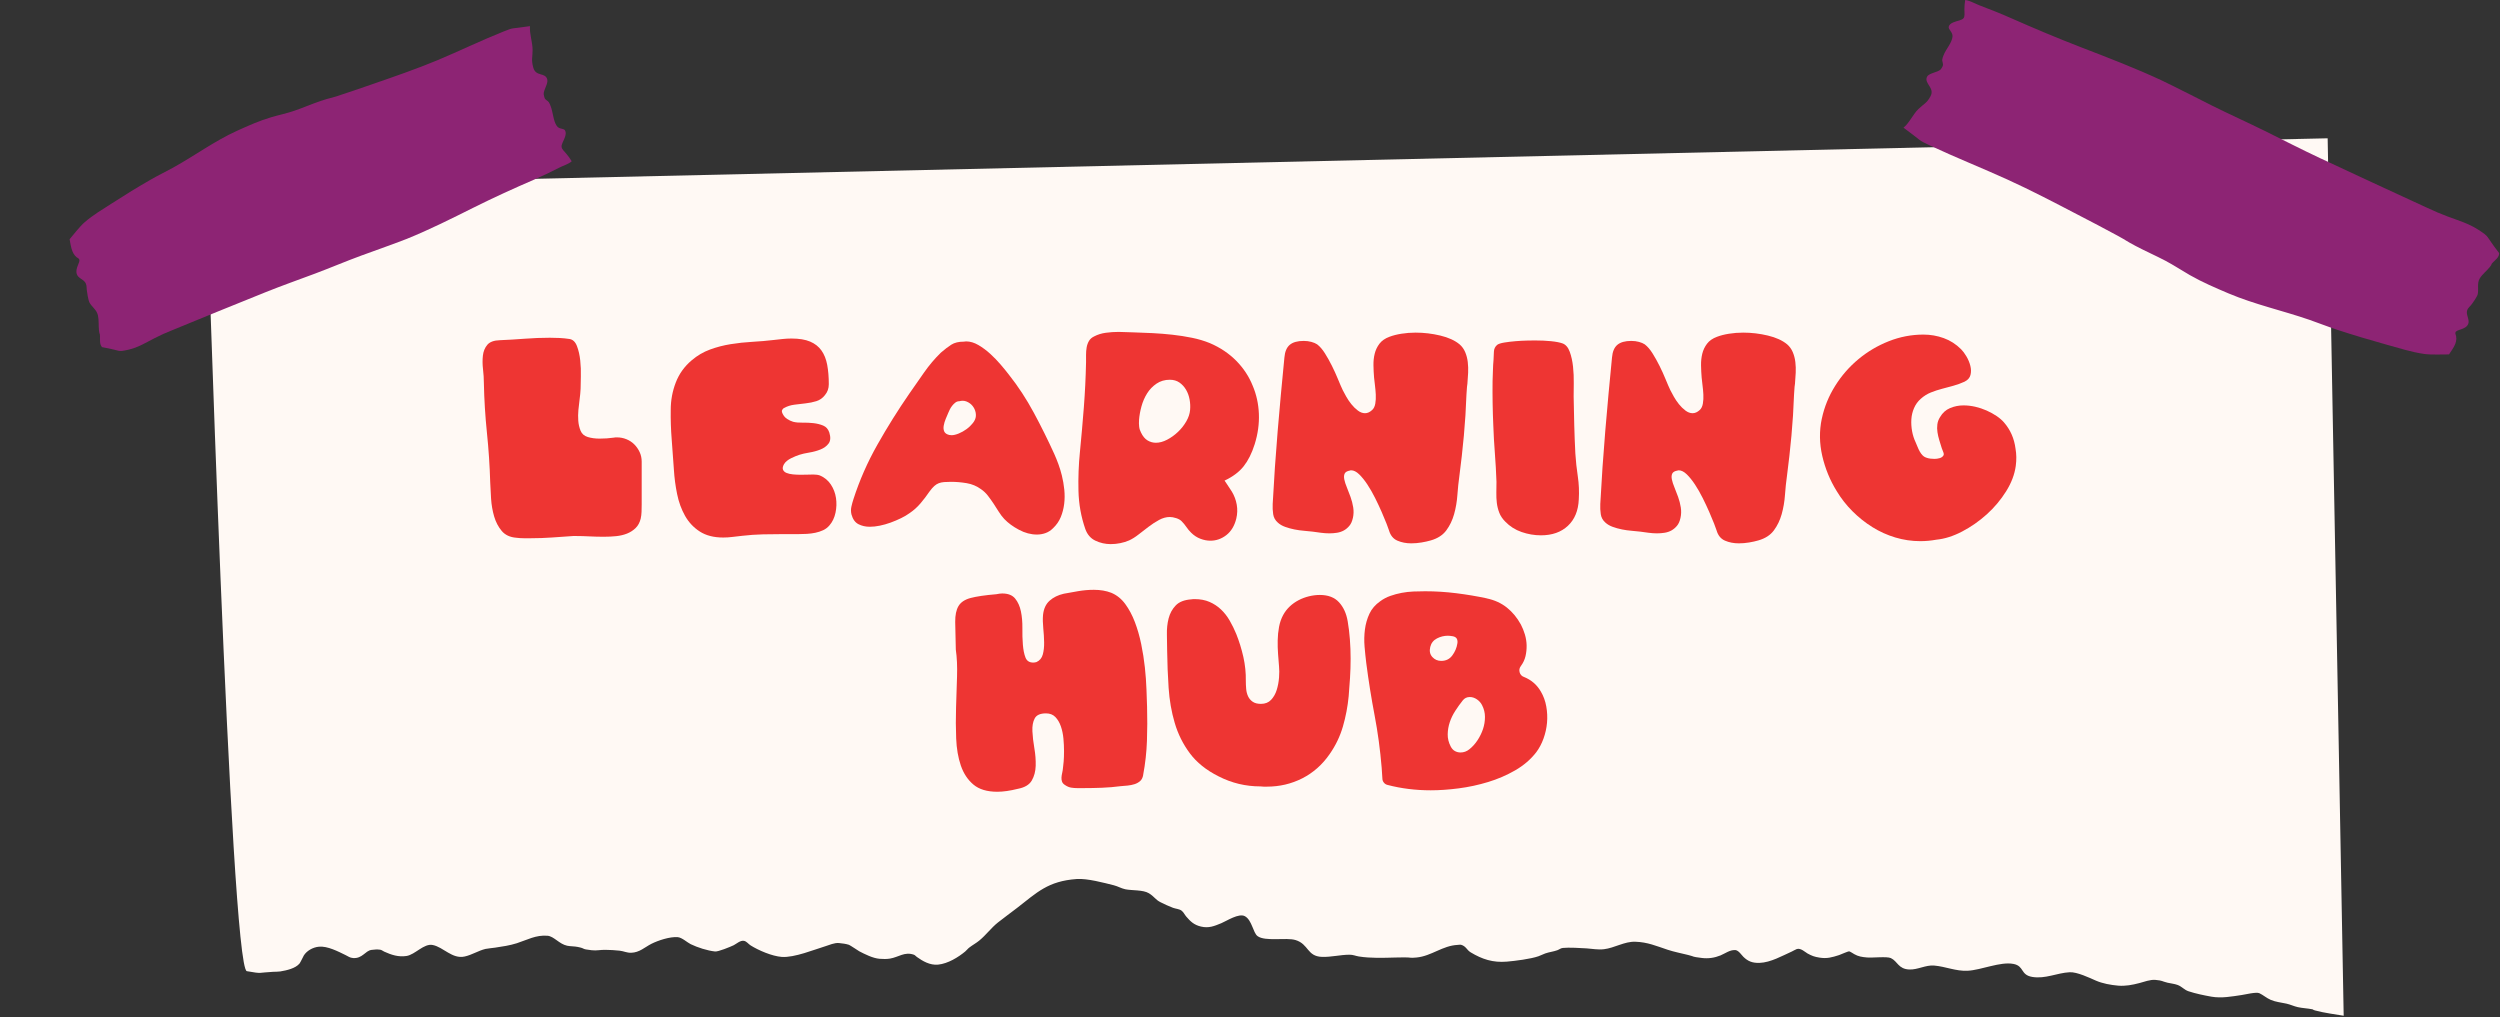 <svg xmlns="http://www.w3.org/2000/svg" width="860" height="350" viewBox="0 0 860 350" fill="none"><rect x="0" y="0" width="860" height="350" fill="#333333" stroke="none"/><g clip-path="url(#clip0_899_71)"><path d="M806.226 349.449L800.712 47.574L71 64.059C71 64.059 79.31 333.1 84.92 334.085C90.53 335.071 88.549 334.573 93.98 334.301C94.795 334.255 95.622 334.301 96.413 334.176C98.643 333.802 101.639 333.145 103.054 331.434C103.294 331.151 104.444 328.806 104.504 328.704C105.487 327.117 107.525 325.882 109.683 325.667C112.644 325.361 116.396 327.344 118.865 328.545C119.812 329.009 120.352 329.485 121.466 329.565C124.703 329.791 125.578 327.095 127.784 326.766C128.767 326.619 129.797 326.562 130.78 326.698C131.308 326.766 131.691 327.151 132.159 327.355C134.592 328.454 137.05 329.304 139.867 328.851C142.84 328.375 145.812 324.466 148.857 325.078C152.561 325.826 155.57 329.984 159.826 329.043C162.379 328.488 164.501 327.038 167.03 326.426C167.509 326.313 170.183 326.007 170.266 325.996C172.808 325.622 175.385 325.237 177.806 324.466C181.319 323.333 184.351 321.566 188.343 321.894C190.549 322.076 192.383 324.761 195.092 325.327C196.279 325.577 197.549 325.497 198.748 325.746C201.829 326.37 199.575 326.438 203.543 326.879C205.329 327.083 206.468 326.71 208.242 326.743C209.896 326.777 211.551 326.845 213.193 327.038C214.571 327.197 215.626 327.786 217.089 327.752C220.026 327.673 221.788 325.826 224.137 324.647C226.379 323.526 230.406 322.166 233.128 322.381C234.59 322.495 236.388 324.194 237.599 324.795C239.972 325.95 243.329 327.015 245.966 327.31C247.069 327.435 251.24 325.712 252.367 325.169C253.23 324.761 254.681 323.39 255.927 323.65C256.886 323.843 257.414 324.727 258.205 325.214C260.926 326.925 265.577 328.93 268.922 329.179C273.249 329.497 280.154 326.642 284.073 325.452C285.176 325.112 287.13 324.24 288.617 324.41C289.767 324.534 290.942 324.659 292.021 325.01C292.381 325.123 295.305 327.083 295.593 327.242C297.403 328.194 300.292 329.655 302.582 329.825C303.769 329.916 304.979 329.95 306.154 329.757C309.151 329.259 311.141 327.31 314.341 328.409C314.785 328.556 315.037 328.941 315.396 329.191C317.362 330.596 319.903 332.114 322.708 331.831C326.125 331.491 329.685 329.259 332.022 327.321C332.526 326.913 332.886 326.381 333.401 325.984C334.504 325.123 335.798 324.444 336.877 323.548C339.203 321.645 340.905 319.243 343.266 317.351C345.424 315.629 347.714 314.009 349.895 312.309C356.728 307.007 360.504 303.098 370.382 302.384C374.038 302.124 379.84 303.71 383.124 304.525C384.503 304.865 385.713 305.613 387.104 305.908C389.357 306.384 393.205 306.044 395.219 307.279C397.173 308.48 397.425 309.465 399.211 310.36C400.506 311.006 402.136 311.777 403.514 312.286C404.473 312.638 405.66 312.672 406.439 313.25C407.171 313.793 407.494 314.643 408.07 315.3C409.484 316.943 410.719 318.167 413.116 318.733C415.813 319.379 417.695 318.586 420.165 317.566C421.951 316.83 426.182 314.009 428.268 315.187C430.714 316.569 431.037 320.863 432.596 322.019C435.245 323.979 442.425 322.393 445.662 323.378C450.253 324.772 449.569 328.998 454.772 329.168C457.961 329.27 461.101 328.42 464.254 328.42C465.525 328.42 466.244 328.828 467.419 329.021C468.461 329.191 469.528 329.304 470.583 329.372C474.755 329.667 478.902 329.349 483.074 329.338C485.603 329.338 484.836 329.621 487.293 329.383C492.448 328.885 496.212 325.282 501.474 325.044C501.654 325.044 502.313 324.919 502.529 324.976C504.387 325.497 504.483 326.755 505.946 327.627C509.865 329.984 513.569 331.207 518.364 330.8C521.181 330.562 526.528 329.893 529.225 328.953C530.028 328.67 530.771 328.262 531.574 327.978C532.893 327.514 534.391 327.355 535.71 326.879C536.501 326.596 536.765 326.188 537.652 326.086C539.618 325.871 543.921 326.12 545.839 326.245C547.877 326.381 549.651 326.777 551.761 326.528C555.369 326.109 558.821 323.832 562.537 323.956C566.793 324.092 569.754 325.418 573.662 326.71C575.987 327.48 578.337 327.91 580.722 328.511C583.467 329.202 581.513 329.032 585.349 329.531C587.627 329.825 589.784 329.508 591.834 328.67C593.464 328.001 595.131 326.664 597.013 326.834C598.068 326.925 599.194 328.636 599.698 329.123C601.196 330.596 602.707 331.321 605.296 331.23C609.132 331.094 613.1 328.783 616.396 327.321C616.984 327.061 617.487 326.687 618.098 326.472C619.429 326.007 621.095 327.616 621.754 327.978C623.289 328.817 624.176 329.145 625.902 329.417C628.515 329.837 630.146 329.338 632.627 328.556C633.358 328.33 635.743 327.174 636.187 327.276C636.463 327.344 637.721 328.148 637.889 328.239C639.244 329.021 640.586 329.236 642.277 329.372C644.123 329.531 649.133 328.953 650.464 329.587C652.813 330.709 652.993 333.349 656.805 333.507C659.718 333.621 662.403 331.921 665.316 332.148C669.248 332.465 672.784 334.131 676.836 333.938C681.523 333.723 688.116 330.698 692.647 331.593C696.399 332.329 694.949 335.354 699.072 336.057C703.579 336.827 707.559 334.686 711.958 334.448C714.524 334.312 718.839 336.397 720.973 337.326C723.239 338.323 726.115 338.844 728.609 339.059C731.174 339.274 733.5 338.81 735.909 338.187C737.551 337.768 739.697 336.906 741.495 337.088C744.084 337.337 743.401 337.496 745.631 338.051C746.841 338.345 747.968 338.402 749.119 338.833C750.557 339.365 751.373 340.509 752.859 340.997C755.268 341.801 758.193 342.401 760.735 342.855C764.187 343.467 767.795 342.787 771.199 342.277C772.398 342.096 776.15 341.178 777.205 341.654C778.572 342.288 779.686 343.342 781.113 343.942C782.887 344.701 784.505 344.803 786.555 345.257C787.886 345.551 789.096 346.152 790.451 346.458C792.069 346.82 793.711 346.854 795.318 347.171C796.181 347.341 795.21 347.273 796.373 347.591C799.334 348.418 803.517 348.95 806.226 349.415V349.449Z" fill="#FFF9F4"></path><path d="M23.939 82.254C24.369 84.444 24.583 87.027 26.331 88.468C26.629 88.722 27.017 88.794 27.231 89.192C27.771 90.228 25.674 92.265 26.454 94.387C26.906 95.617 28.411 96.021 29.175 96.968C29.856 97.817 29.777 98.737 29.854 99.747C29.896 100.409 30.413 103.365 30.699 103.924C31.593 105.656 33.243 106.479 33.694 108.509C34.069 110.185 33.856 111.984 34.049 113.671C34.264 115.537 34.347 114.167 34.397 115.702C34.439 117.007 34.208 118.335 35.081 119.414C42.118 120.661 40.107 121.194 44.21 120.288C47.486 119.558 50.151 117.875 53.209 116.312C55.535 115.12 56.837 114.567 59.34 113.547C70.035 109.15 80.734 104.778 91.462 100.474C97.054 98.227 102.71 96.238 108.34 94.131C113.648 92.138 118.874 89.913 124.186 87.956C124.459 87.849 136.801 83.438 139.947 82.167C147.748 79.01 155.344 75.198 162.913 71.415C169.79 67.986 176.701 64.832 183.729 61.796C186.709 60.51 189.631 59.085 192.536 57.602C193.834 56.94 195.603 56.438 196.67 55.478C194.177 51.302 192.364 51.616 193.549 49.003C193.997 48.012 195.092 46.065 194.366 44.858C193.888 44.069 192.362 44.553 191.507 43.29C190.312 41.536 190.243 38.632 189.458 36.632C189.282 36.132 189.096 35.633 188.816 35.196C188.455 34.61 187.546 34.385 187.332 33.66C187.217 33.237 187.061 32.808 187.026 32.375C186.975 30.913 188.625 28.739 188.264 27.341C187.604 24.791 184.367 26.474 183.466 23.311C182.691 20.581 183.215 19.702 183.212 17.166C183.201 15.699 182.875 14.259 182.641 12.808C182.46 11.702 182.287 10.814 182.285 9.662C182.278 9.286 182.361 9.373 182.291 9.066C182.262 8.997 182.157 8.816 182.214 8.857C182.259 8.888 182.286 8.945 182.323 8.989C175.273 10.074 177.137 9.268 173.025 10.916C165.376 13.981 157.911 17.618 150.306 20.787C143.215 23.733 135.936 26.242 128.707 28.745C124.519 30.196 120.312 31.662 116.102 33.019C112.914 34.04 113.698 33.602 110.427 34.694C107.323 35.729 104.317 37.056 101.225 38.113C98.596 39.016 95.901 39.562 93.246 40.347C89.238 41.52 85.294 43.281 81.47 45.025C73.812 48.505 66.883 53.627 59.495 57.703C56.949 59.105 54.332 60.358 51.804 61.818C47.318 64.399 42.92 67.102 38.547 69.924C35.347 71.99 32.048 73.912 29.113 76.455C27.37 77.973 25.24 80.803 23.943 82.289L23.939 82.254Z" fill="#8D2474"></path><path d="M842.482 121.881C843.693 120.01 845.359 118.042 844.903 115.631C844.831 115.211 844.556 114.851 844.664 114.396C844.951 113.232 848.2 113.532 849.063 111.433C849.567 110.209 848.572 108.709 848.596 107.438C848.62 106.286 849.351 105.722 850.022 104.967C850.466 104.475 852.144 102.004 852.3 101.38C852.78 99.448 851.976 97.541 853.043 95.766C853.93 94.302 855.405 93.222 856.46 91.903C857.623 90.427 856.556 91.315 857.623 90.211C858.534 89.276 859.685 88.532 859.721 87.08C854.614 80.494 856.724 81.766 852.576 79.055C849.255 76.895 845.779 75.888 842.05 74.496C839.209 73.429 837.698 72.757 834.833 71.437C822.557 65.787 810.293 60.113 798.053 54.379C791.676 51.392 785.43 48.165 779.112 45.046C773.166 42.107 767.1 39.395 761.166 36.444C760.854 36.288 747.175 29.319 743.567 27.639C734.648 23.477 725.429 19.95 716.258 16.411C707.938 13.196 699.762 9.765 691.598 6.154C688.134 4.619 684.609 3.239 681.084 1.895C679.502 1.296 677.644 0.204 676.037 0C675.162 4.93 676.925 6.178 674.035 7.03C672.944 7.354 670.607 7.81 670.355 9.237C670.187 10.173 671.842 11.072 671.662 12.656C671.422 14.839 669.384 16.915 668.617 18.942C668.413 19.434 668.209 19.926 668.137 20.453C668.029 21.161 668.629 22.049 668.293 22.721C668.089 23.105 667.909 23.537 667.622 23.86C666.615 24.916 663.642 25.084 662.946 26.344C661.676 28.647 665.644 30.122 664.133 33.038C662.826 35.557 661.748 35.737 659.925 37.512C658.87 38.532 658.127 39.803 657.276 41.003C656.629 41.915 656.137 42.67 655.31 43.474C655.046 43.738 655.034 43.618 654.878 43.882C654.854 43.954 654.806 44.158 654.794 44.086C654.77 44.026 654.794 43.966 654.794 43.906C661.58 48.884 659.41 47.937 664.097 50.132C672.825 54.223 681.792 57.774 690.567 61.768C698.731 65.487 706.739 69.674 714.699 73.825C719.315 76.224 723.954 78.623 728.522 81.118C731.974 83.002 730.991 82.666 734.564 84.561C737.957 86.361 741.469 87.896 744.862 89.671C747.751 91.195 750.436 92.994 753.265 94.614C757.521 97.061 762.161 99.04 766.656 100.948C775.683 104.763 785.274 106.85 794.505 110.041C797.682 111.145 800.823 112.404 804.012 113.448C809.694 115.307 815.388 117.011 821.143 118.606C825.351 119.782 829.558 121.125 833.874 121.749C836.452 122.121 840.3 121.881 842.482 121.917V121.881Z" fill="#8D2474"></path><path d="M220.736 173.731C220.736 174.516 220.72 175.296 220.694 176.081C220.668 176.866 220.57 177.646 220.398 178.431C220.065 179.772 219.472 180.854 218.635 181.665C217.792 182.476 216.814 183.105 215.696 183.552C214.572 183.999 213.329 184.296 211.956 184.436C210.583 184.576 209.168 184.644 207.712 184.644C206.032 184.644 204.378 184.603 202.755 184.519C201.132 184.436 199.671 184.395 198.386 184.395H197.127C194.719 184.561 192.305 184.732 189.902 184.899C187.494 185.065 185.081 185.154 182.672 185.154H180.15C179.307 185.154 178.47 185.096 177.627 184.987C175.442 184.821 173.762 184.036 172.587 182.637C171.411 181.238 170.543 179.569 169.981 177.64C169.419 175.706 169.071 173.679 168.93 171.552C168.79 169.425 168.691 167.548 168.634 165.921C168.467 160.207 168.088 154.508 167.5 148.825C166.912 143.142 166.564 137.413 166.449 131.646C166.449 130.248 166.35 128.704 166.158 127.024C165.96 125.345 165.95 123.774 166.116 122.319C166.283 120.863 166.787 119.631 167.63 118.622C168.473 117.613 169.929 117.083 171.999 117.026C174.746 116.916 177.575 116.745 180.488 116.521C183.401 116.298 186.287 116.183 189.143 116.183C190.261 116.183 191.385 116.214 192.503 116.266C193.621 116.324 194.745 116.433 195.863 116.604C197.039 116.771 197.907 117.587 198.469 119.043C199.031 120.499 199.405 122.152 199.603 123.998C199.801 125.844 199.868 127.695 199.811 129.541C199.754 131.386 199.728 132.79 199.728 133.742C199.671 134.917 199.561 136.123 199.39 137.355C199.223 138.588 199.083 139.82 198.968 141.052C198.854 142.284 198.843 143.501 198.927 144.707C199.01 145.914 199.275 147.073 199.728 148.196C200.175 149.262 201.002 149.974 202.209 150.338C203.41 150.702 204.773 150.884 206.287 150.884C207.072 150.884 207.883 150.858 208.726 150.801C209.569 150.744 210.38 150.661 211.166 150.546C211.332 150.489 211.514 150.463 211.712 150.463H212.258C213.376 150.463 214.458 150.671 215.493 151.092C216.528 151.513 217.428 152.101 218.182 152.855C218.942 153.609 219.555 154.493 220.029 155.501C220.502 156.51 220.741 157.602 220.741 158.777V173.731H220.736Z" fill="#EE3533"></path><path d="M269.728 159.619C269.28 160.404 269.15 161.049 269.348 161.553C269.546 162.058 269.951 162.437 270.565 162.687C271.179 162.937 271.923 163.108 272.791 163.191C273.66 163.274 274.544 163.316 275.439 163.316C276.334 163.316 277.176 163.3 277.962 163.274C278.747 163.248 279.361 163.233 279.808 163.233C280.703 163.233 281.462 163.347 282.076 163.571C283.641 164.242 284.89 165.281 285.816 166.68C286.742 168.079 287.329 169.623 287.579 171.302C287.829 172.982 287.777 174.677 287.412 176.382C287.048 178.088 286.362 179.533 285.353 180.708C284.734 181.436 284.006 181.998 283.168 182.388C282.326 182.778 281.431 183.074 280.479 183.271C279.527 183.469 278.56 183.594 277.582 183.651C276.604 183.708 275.694 183.734 274.851 183.734H269.639C267.231 183.734 264.833 183.76 262.456 183.817C260.074 183.875 257.681 184.041 255.273 184.322C254.15 184.431 253.057 184.561 251.996 184.701C250.93 184.842 249.869 184.909 248.803 184.909C245.552 184.909 242.863 184.223 240.735 182.85C238.603 181.478 236.912 179.673 235.648 177.433C234.39 175.192 233.474 172.685 232.918 169.914C232.356 167.143 231.992 164.382 231.825 161.642C231.602 158.226 231.347 154.768 231.071 151.269C230.79 147.77 230.676 144.338 230.733 140.979C230.733 137.73 231.305 134.61 232.455 131.615C233.604 128.62 235.435 126.057 237.958 123.93C239.861 122.308 241.963 121.076 244.262 120.234C246.561 119.391 248.927 118.778 251.362 118.388C253.801 117.998 256.277 117.728 258.8 117.587C261.322 117.447 263.757 117.239 266.113 116.958C267.122 116.849 268.141 116.734 269.182 116.62C270.217 116.511 271.241 116.454 272.25 116.454C274.882 116.454 277.025 116.802 278.679 117.504C280.333 118.206 281.634 119.225 282.586 120.572C283.537 121.913 284.198 123.566 284.562 125.527C284.926 127.487 285.108 129.702 285.108 132.161C285.108 133.617 284.661 134.88 283.761 135.941C282.976 136.95 281.998 137.636 280.822 138C279.647 138.364 278.414 138.619 277.124 138.754C275.834 138.894 274.544 139.05 273.26 139.217C271.97 139.383 270.82 139.752 269.816 140.309C269.593 140.366 269.369 140.558 269.145 140.896C268.979 141.12 268.922 141.375 268.979 141.65C269.036 141.931 269.145 142.212 269.317 142.492C269.655 143.163 270.144 143.709 270.789 144.13C271.434 144.551 272.12 144.874 272.849 145.097C273.743 145.321 274.825 145.42 276.084 145.394C277.343 145.368 278.591 145.425 279.824 145.56C281.056 145.7 282.175 145.981 283.184 146.402C284.193 146.823 284.895 147.619 285.285 148.794C285.79 150.416 285.706 151.68 285.035 152.574C284.364 153.468 283.423 154.155 282.222 154.633C281.015 155.111 279.73 155.46 278.357 155.683C276.984 155.907 275.876 156.162 275.038 156.437C274.648 156.552 274.185 156.718 273.65 156.942C273.114 157.165 272.599 157.404 272.094 157.654C271.59 157.903 271.127 158.2 270.706 158.538C270.284 158.876 269.962 159.24 269.738 159.63L269.728 159.619Z" fill="#EE3533"></path><path d="M345.527 178.602C344.799 177.817 344.139 176.949 343.551 175.997C342.963 175.046 342.36 174.11 341.746 173.185C341.127 172.259 340.487 171.365 339.816 170.496C339.145 169.628 338.36 168.89 337.46 168.271C336.004 167.21 334.365 166.519 332.545 166.212C330.724 165.905 328.919 165.749 327.125 165.749C326.23 165.749 325.445 165.781 324.769 165.833C324.098 165.89 323.494 166.015 322.964 166.212C322.428 166.41 321.913 166.732 321.409 167.179C320.904 167.626 320.342 168.271 319.728 169.113C318.777 170.512 317.752 171.859 316.66 173.143C315.567 174.432 314.319 175.55 312.92 176.502C312.077 177.115 311.084 177.708 309.934 178.264C308.785 178.826 307.594 179.325 306.361 179.777C305.128 180.225 303.895 180.578 302.663 180.828C301.43 181.082 300.281 181.207 299.219 181.207C297.763 181.207 296.458 180.911 295.313 180.323C294.164 179.736 293.368 178.628 292.915 177.006C292.692 176.112 292.676 175.212 292.874 174.318C293.071 173.424 293.305 172.555 293.586 171.713C295.656 165.276 298.403 159.026 301.82 152.98C305.237 146.933 308.878 141.109 312.743 135.504C314.423 133.097 316.134 130.648 317.872 128.152C319.609 125.662 321.539 123.379 323.671 121.305C324.961 120.187 326.152 119.277 327.244 118.575C328.337 117.873 329.778 117.525 331.572 117.525C331.681 117.525 331.811 117.509 331.952 117.483C332.092 117.457 332.217 117.441 332.331 117.441C333.731 117.441 335.145 117.863 336.576 118.7C338.006 119.542 339.364 120.546 340.654 121.726C341.944 122.901 343.145 124.149 344.269 125.464C345.387 126.78 346.313 127.913 347.041 128.865C350.235 132.894 353.106 137.277 355.654 142.014C358.203 146.745 360.538 151.467 362.671 156.167C363.176 157.29 363.649 158.465 364.101 159.697C364.549 160.929 364.944 162.219 365.277 163.56C365.667 165.131 365.948 166.753 366.12 168.432C366.286 170.112 366.276 171.749 366.078 173.346C365.88 174.942 365.49 176.455 364.902 177.88C364.315 179.309 363.43 180.583 362.255 181.701C361.47 182.486 360.601 183.043 359.649 183.381C358.697 183.719 357.714 183.885 356.71 183.885C354.635 183.885 352.575 183.339 350.531 182.247C348.487 181.155 346.817 179.939 345.533 178.592L345.527 178.602ZM326.116 142.232C325.892 142.737 325.627 143.366 325.315 144.125C325.008 144.879 324.779 145.638 324.644 146.392C324.503 147.146 324.561 147.822 324.81 148.409C325.06 148.997 325.637 149.402 326.532 149.626C326.641 149.626 326.782 149.642 326.953 149.668C327.12 149.699 327.26 149.709 327.375 149.709C328.045 149.709 328.857 149.512 329.814 149.122C330.766 148.732 331.66 148.227 332.503 147.609C333.346 146.995 334.069 146.293 334.688 145.508C335.301 144.723 335.639 143.943 335.697 143.158C335.754 142.316 335.598 141.504 335.234 140.719C334.87 139.934 334.35 139.289 333.679 138.785C332.836 138.172 331.999 137.86 331.156 137.86C330.818 137.86 330.428 137.917 329.98 138.026C329.476 138.026 329.029 138.182 328.638 138.489C328.243 138.796 327.879 139.159 327.546 139.581C327.213 140.002 326.927 140.449 326.704 140.922C326.48 141.4 326.282 141.832 326.116 142.222V142.232Z" fill="#EE3533"></path><path d="M431.579 152.896C430.627 155.922 429.379 158.413 427.839 160.373C426.3 162.333 424.099 163.987 421.244 165.328C421.353 165.443 421.426 165.536 421.452 165.625C421.478 165.708 421.551 165.807 421.66 165.921C421.998 166.483 422.347 167.013 422.711 167.517C423.075 168.022 423.423 168.552 423.761 169.113C424.604 170.512 425.161 172.009 425.441 173.606C425.722 175.202 425.665 176.814 425.275 178.436C424.656 180.901 423.522 182.777 421.873 184.067C420.219 185.356 418.383 186.001 416.37 186.001C415.247 186.001 414.102 185.778 412.927 185.33C411.751 184.883 410.685 184.181 409.733 183.23C409.114 182.611 408.568 181.956 408.095 181.254C407.616 180.552 407.075 179.897 406.456 179.278C406.009 178.831 405.38 178.478 404.568 178.228C403.757 177.973 403.039 177.848 402.425 177.848C401.193 177.848 399.96 178.186 398.727 178.857C397.494 179.528 396.288 180.313 395.112 181.207C393.937 182.102 392.772 183.001 391.622 183.895C390.473 184.79 389.396 185.46 388.387 185.913C387.492 186.303 386.499 186.615 385.406 186.838C384.314 187.062 383.206 187.176 382.088 187.176C380.241 187.176 378.489 186.786 376.835 186.001C375.181 185.216 374.021 183.875 373.344 181.972C371.888 177.77 371.103 173.403 370.993 168.869C370.879 164.335 371.051 159.853 371.498 155.429C372.002 150.276 372.45 145.165 372.845 140.095C373.235 135.026 373.49 129.889 373.599 124.679V122.074C373.599 121.18 373.667 120.322 373.807 119.511C373.948 118.7 374.213 117.956 374.608 117.286C374.998 116.615 375.617 116.079 376.455 115.689C377.63 115.076 378.946 114.67 380.403 114.473C381.859 114.275 383.315 114.176 384.772 114.176C385.724 114.176 386.65 114.207 387.544 114.259C388.439 114.317 389.307 114.343 390.15 114.343C392.168 114.4 394.296 114.483 396.537 114.597C398.779 114.712 401.031 114.894 403.304 115.143C405.572 115.393 407.814 115.747 410.03 116.194C412.24 116.641 414.3 117.26 416.209 118.039C419.741 119.553 422.747 121.57 425.244 124.086C427.735 126.608 429.629 129.463 430.913 132.655C432.203 135.681 432.916 138.915 433.056 142.357C433.197 145.799 432.708 149.314 431.584 152.902L431.579 152.896ZM391.83 144.499C391.773 145.284 391.789 146.038 391.872 146.766C391.955 147.494 392.168 148.165 392.501 148.784C393.115 150.073 393.874 150.983 394.769 151.513C395.664 152.044 396.615 152.309 397.624 152.309C398.857 152.309 400.147 151.961 401.489 151.259C402.831 150.562 404.079 149.662 405.229 148.57C406.378 147.479 407.33 146.272 408.084 144.957C408.844 143.641 409.276 142.342 409.39 141.052C409.499 139.877 409.447 138.671 409.224 137.439C409 136.206 408.594 135.088 408.006 134.08C407.419 133.071 406.659 132.244 405.739 131.6C404.813 130.955 403.71 130.632 402.42 130.632C400.683 130.632 399.154 131.08 397.838 131.974C396.522 132.868 395.445 133.991 394.602 135.333C393.76 136.674 393.115 138.161 392.668 139.783C392.22 141.411 391.939 142.976 391.825 144.489L391.83 144.499Z" fill="#EE3533"></path><path d="M465.362 178.27C465.138 179.33 464.743 180.204 464.187 180.875C463.625 181.545 462.996 182.081 462.293 182.471C461.591 182.861 460.806 183.126 459.942 183.266C459.074 183.407 458.189 183.474 457.295 183.474C456.343 183.474 455.365 183.401 454.356 183.266C453.347 183.126 452.426 183.001 451.584 182.887C450.689 182.772 449.696 182.679 448.603 182.59C447.511 182.507 446.403 182.351 445.285 182.128C444.161 181.904 443.1 181.608 442.091 181.244C441.082 180.88 440.245 180.391 439.569 179.772C438.674 178.987 438.138 178.02 437.972 176.876C437.805 175.727 437.748 174.568 437.805 173.387C438.253 164.933 438.825 156.531 439.527 148.186C440.229 139.841 440.999 131.438 441.836 122.984C442.003 120.967 442.622 119.511 443.683 118.617C444.744 117.722 446.341 117.275 448.473 117.275C449.425 117.275 450.309 117.39 451.121 117.613C451.932 117.837 452.593 118.117 453.097 118.455C454.049 119.183 454.944 120.218 455.786 121.565C456.629 122.906 457.425 124.336 458.184 125.849C458.938 127.362 459.625 128.875 460.244 130.383C460.858 131.896 461.419 133.185 461.924 134.246C462.205 134.808 462.595 135.536 463.1 136.43C463.604 137.324 464.192 138.192 464.863 139.035C465.534 139.877 466.278 140.605 467.089 141.219C467.9 141.837 468.727 142.144 469.57 142.144C470.413 142.144 471.224 141.78 472.009 141.052C472.566 140.548 472.935 139.804 473.102 138.827C473.268 137.849 473.325 136.809 473.268 135.718C473.211 134.626 473.112 133.549 472.977 132.483C472.837 131.423 472.738 130.549 472.68 129.879C472.566 128.537 472.498 127.149 472.472 125.719C472.441 124.289 472.582 122.948 472.894 121.684C473.201 120.426 473.747 119.277 474.532 118.242C475.318 117.208 476.467 116.407 477.975 115.851C479.151 115.403 480.524 115.05 482.095 114.8C483.666 114.551 485.289 114.421 486.969 114.421C489.824 114.421 492.654 114.759 495.457 115.429C498.256 116.1 500.471 117.109 502.094 118.455C502.937 119.183 503.577 120.078 504.029 121.144C504.476 122.209 504.773 123.343 504.913 124.544C505.054 125.75 505.095 126.977 505.038 128.241C504.981 129.499 504.898 130.747 504.789 131.979C504.674 132.707 504.607 133.378 504.581 133.997C504.555 134.615 504.508 135.229 504.456 135.842C504.289 140.605 503.993 145.279 503.571 149.87C503.15 154.461 502.63 159.11 502.016 163.815C501.735 165.775 501.512 167.918 501.345 170.242C501.179 172.566 500.799 174.776 500.211 176.876C499.624 178.977 498.724 180.838 497.522 182.46C496.316 184.083 494.537 185.232 492.186 185.902C491.234 186.183 490.167 186.417 488.992 186.615C487.816 186.812 486.641 186.911 485.46 186.911C483.723 186.911 482.142 186.604 480.711 185.986C479.281 185.367 478.319 184.192 477.814 182.455C477.7 182.065 477.424 181.29 476.972 180.147C476.524 178.998 475.963 177.656 475.292 176.117C474.621 174.578 473.861 172.966 473.024 171.287C472.181 169.607 471.302 168.068 470.376 166.664C469.45 165.266 468.514 164.101 467.562 163.176C466.61 162.25 465.685 161.787 464.79 161.787C464.624 161.787 464.483 161.813 464.369 161.871C463.417 162.037 462.813 162.391 462.564 162.921C462.314 163.456 462.273 164.127 462.439 164.938C462.605 165.749 462.902 166.659 463.323 167.668C463.744 168.677 464.166 169.769 464.582 170.944C465.003 172.119 465.31 173.325 465.508 174.557C465.705 175.789 465.659 177.022 465.383 178.254L465.362 178.27Z" fill="#EE3533"></path><path d="M541.334 136.435C541.391 139.742 541.458 143.002 541.542 146.22C541.625 149.444 541.75 152.704 541.921 156.006C542.088 158.637 542.369 161.257 542.764 163.862C543.154 166.467 543.268 169.113 543.102 171.802C542.936 175.665 541.687 178.691 539.362 180.875C537.037 183.058 533.942 184.15 530.078 184.15C527.836 184.15 525.625 183.771 523.441 183.017C521.256 182.263 519.379 181.072 517.813 179.445C516.861 178.493 516.174 177.469 515.753 176.377C515.332 175.285 515.051 174.167 514.911 173.018C514.77 171.869 514.713 170.678 514.744 169.446C514.77 168.214 514.786 166.982 514.786 165.749C514.671 162.448 514.489 159.182 514.24 155.964C513.99 152.746 513.803 149.512 513.693 146.262C513.47 141.224 513.387 136.18 513.444 131.142C513.501 129.853 513.543 128.61 513.569 127.404C513.595 126.197 513.667 124.981 513.777 123.748C513.834 122.906 513.875 121.996 513.901 121.019C513.927 120.041 514.307 119.241 515.035 118.627C515.483 118.289 516.31 118.024 517.516 117.826C518.718 117.629 520.008 117.478 521.381 117.364C522.754 117.254 524.055 117.182 525.287 117.156C526.52 117.13 527.415 117.114 527.976 117.114C529.995 117.114 531.841 117.197 533.521 117.364C535.201 117.53 536.517 117.785 537.469 118.117C538.587 118.507 539.43 119.475 539.992 121.014C540.553 122.553 540.928 124.263 541.126 126.14C541.323 128.017 541.406 129.91 541.375 131.813C541.349 133.716 541.334 135.255 541.334 136.435Z" fill="#EE3533"></path><path d="M578.055 178.27C577.831 179.33 577.436 180.204 576.88 180.875C576.318 181.545 575.688 182.081 574.991 182.471C574.289 182.861 573.504 183.126 572.64 183.266C571.772 183.407 570.888 183.474 569.993 183.474C569.041 183.474 568.058 183.401 567.054 183.266C566.045 183.126 565.119 183.001 564.282 182.887C563.387 182.772 562.394 182.679 561.296 182.59C560.204 182.507 559.096 182.351 557.978 182.128C556.854 181.904 555.793 181.608 554.784 181.244C553.775 180.88 552.938 180.391 552.261 179.772C551.367 178.987 550.831 178.02 550.665 176.876C550.498 175.727 550.441 174.568 550.498 173.387C550.945 164.933 551.518 156.531 552.22 148.186C552.922 139.841 553.692 131.438 554.529 122.984C554.696 120.967 555.315 119.511 556.376 118.617C557.437 117.722 559.039 117.275 561.166 117.275C562.118 117.275 563.002 117.39 563.814 117.613C564.625 117.837 565.286 118.117 565.79 118.455C566.742 119.183 567.637 120.218 568.479 121.565C569.322 122.911 570.118 124.336 570.872 125.849C571.631 127.362 572.313 128.875 572.932 130.383C573.545 131.896 574.107 133.185 574.612 134.246C574.893 134.808 575.283 135.536 575.787 136.43C576.292 137.324 576.879 138.192 577.55 139.035C578.221 139.877 578.965 140.605 579.777 141.219C580.588 141.837 581.415 142.144 582.258 142.144C583.1 142.144 583.912 141.78 584.697 141.052C585.259 140.548 585.623 139.804 585.789 138.827C585.956 137.849 586.013 136.809 585.956 135.718C585.899 134.626 585.8 133.549 585.659 132.483C585.519 131.423 585.42 130.549 585.368 129.879C585.254 128.537 585.186 127.149 585.16 125.719C585.134 124.289 585.269 122.948 585.581 121.684C585.888 120.426 586.434 119.277 587.22 118.242C588.005 117.208 589.15 116.407 590.663 115.851C591.839 115.403 593.212 115.05 594.783 114.8C596.348 114.551 597.976 114.421 599.656 114.421C602.512 114.421 605.341 114.759 608.145 115.429C610.943 116.1 613.159 117.109 614.782 118.455C615.625 119.183 616.264 120.078 616.717 121.144C617.164 122.209 617.461 123.343 617.601 124.544C617.742 125.75 617.783 126.977 617.726 128.241C617.669 129.499 617.585 130.747 617.476 131.979C617.362 132.707 617.294 133.378 617.268 133.997C617.237 134.615 617.195 135.229 617.143 135.842C616.977 140.605 616.68 145.279 616.259 149.87C615.838 154.461 615.323 159.11 614.704 163.815C614.423 165.775 614.199 167.918 614.033 170.242C613.866 172.566 613.487 174.776 612.899 176.876C612.311 178.977 611.411 180.838 610.21 182.46C609.003 184.083 607.23 185.232 604.873 185.902C603.921 186.183 602.855 186.417 601.68 186.615C600.504 186.812 599.329 186.911 598.148 186.911C596.411 186.911 594.829 186.604 593.399 185.986C591.969 185.367 591.001 184.192 590.502 182.455C590.387 182.065 590.107 181.29 589.659 180.147C589.212 178.998 588.65 177.656 587.979 176.117C587.308 174.578 586.549 172.966 585.711 171.287C584.869 169.607 583.99 168.068 583.064 166.664C582.138 165.266 581.202 164.101 580.25 163.176C579.298 162.25 578.372 161.787 577.478 161.787C577.311 161.787 577.171 161.813 577.056 161.871C576.104 162.037 575.501 162.391 575.251 162.921C575.002 163.456 574.955 164.127 575.127 164.938C575.293 165.749 575.59 166.659 576.011 167.668C576.432 168.677 576.853 169.769 577.27 170.944C577.691 172.119 577.998 173.325 578.195 174.557C578.393 175.789 578.346 177.022 578.071 178.254L578.055 178.27Z" fill="#EE3533"></path><path d="M626.714 143.995C627.556 140.017 629.08 136.269 631.291 132.738C633.502 129.208 636.18 126.145 639.317 123.54C642.453 120.936 645.943 118.877 649.782 117.364C653.621 115.85 657.584 115.097 661.672 115.097C664.081 115.097 666.406 115.502 668.647 116.313C670.889 117.124 672.876 118.398 674.613 120.135C675.227 120.754 675.846 121.575 676.46 122.615C677.074 123.655 677.521 124.731 677.802 125.849C678.083 126.972 678.098 128.022 677.843 129C677.594 129.983 676.907 130.752 675.784 131.308C674.551 131.87 673.277 132.333 671.961 132.697C670.645 133.061 669.339 133.409 668.054 133.747C666.764 134.085 665.49 134.501 664.231 135.005C662.973 135.51 661.808 136.237 660.741 137.189C659.732 138.083 658.962 139.149 658.432 140.381C657.896 141.614 657.589 142.903 657.506 144.245C657.423 145.586 657.506 146.948 657.756 148.321C658.005 149.694 658.416 150.967 658.973 152.142C659.196 152.647 659.42 153.177 659.644 153.739C659.867 154.3 660.117 154.831 660.403 155.335C660.684 155.839 661.017 156.286 661.412 156.682C661.802 157.072 662.307 157.352 662.926 157.524C663.259 157.638 663.654 157.721 664.101 157.773C664.549 157.831 664.996 157.857 665.443 157.857C666.057 157.857 666.66 157.773 667.248 157.602C667.836 157.435 668.268 157.129 668.549 156.676C668.715 156.396 668.689 155.99 668.465 155.46C668.242 154.929 668.075 154.493 667.961 154.16C667.68 153.266 667.399 152.356 667.118 151.43C666.837 150.505 666.624 149.595 666.489 148.7C666.348 147.806 666.333 146.907 666.447 146.012C666.556 145.118 666.868 144.276 667.373 143.491C668.216 142.035 669.36 141 670.816 140.381C672.273 139.768 673.812 139.456 675.44 139.456C676.788 139.456 678.129 139.612 679.477 139.919C680.819 140.225 682.124 140.662 683.383 141.218C684.642 141.78 685.791 142.409 686.826 143.106C687.861 143.808 688.714 144.546 689.39 145.331C691.575 147.853 692.891 150.848 693.338 154.321C693.676 156.224 693.702 158.215 693.422 160.285C693.026 163.196 691.924 166.108 690.103 169.02C688.283 171.931 686.067 174.562 683.466 176.918C680.86 179.268 678.031 181.244 674.977 182.84C671.924 184.436 668.97 185.372 666.114 185.653C664.268 185.991 662.416 186.157 660.57 186.157C657.657 186.157 654.801 185.736 651.998 184.899C649.194 184.057 646.562 182.866 644.097 181.327C641.631 179.788 639.348 177.968 637.247 175.867C635.145 173.767 633.34 171.458 631.827 168.937C629.528 165.24 627.879 161.221 626.87 156.884C625.861 152.543 625.804 148.248 626.703 143.99L626.714 143.995Z" fill="#EE3533"></path><path d="M393.26 266.578C393.094 267.529 392.73 268.242 392.168 268.72C391.606 269.193 390.961 269.547 390.233 269.77C389.505 269.994 388.735 270.15 387.924 270.233C387.112 270.316 386.311 270.389 385.526 270.441C383.393 270.722 381.256 270.904 379.097 270.987C376.938 271.07 374.795 271.112 372.668 271.112H370.567C369.839 271.112 369.136 271.055 368.465 270.945C367.794 270.831 367.123 270.555 366.447 270.103C365.885 269.765 365.521 269.375 365.355 268.928C365.188 268.481 365.116 268.003 365.147 267.498C365.173 266.994 365.256 266.448 365.397 265.86C365.537 265.273 365.636 264.612 365.693 263.885C365.75 263.604 365.818 262.959 365.901 261.95C365.984 260.942 366.026 259.751 366.026 258.378C366.026 257.006 365.953 255.566 365.818 254.052C365.677 252.539 365.381 251.141 364.934 249.851C364.486 248.562 363.857 247.501 363.046 246.659C362.234 245.817 361.157 245.401 359.81 245.401C357.849 245.401 356.559 245.978 355.946 247.122C355.327 248.271 355.061 249.742 355.145 251.531C355.228 253.325 355.452 255.269 355.816 257.37C356.18 259.47 356.331 261.488 356.279 263.417C356.221 265.351 355.774 267.041 354.931 268.502C354.089 269.957 352.492 270.909 350.141 271.356C347.452 272.027 345.101 272.365 343.083 272.365C339.551 272.365 336.81 271.538 334.849 269.885C332.888 268.231 331.447 266.048 330.521 263.333C329.595 260.619 329.065 257.526 328.924 254.052C328.784 250.579 328.768 247.023 328.883 243.383C328.992 239.744 329.107 236.187 329.221 232.714C329.33 229.241 329.19 226.163 328.8 223.475C328.685 219.497 328.618 216.336 328.592 213.981C328.566 211.63 328.94 209.795 329.725 208.48C330.511 207.164 331.894 206.239 333.887 205.708C335.874 205.178 338.828 204.741 342.75 204.408C343.535 204.242 344.206 204.154 344.768 204.154C346.786 204.154 348.268 204.741 349.22 205.916C350.172 207.091 350.833 208.563 351.197 210.325C351.561 212.088 351.727 213.996 351.701 216.04C351.67 218.083 351.727 219.986 351.868 221.754C352.008 223.516 352.299 224.988 352.752 226.163C353.199 227.338 354.094 227.925 355.441 227.925C355.608 227.925 355.779 227.91 355.946 227.884C356.112 227.858 356.31 227.816 356.533 227.759C357.652 227.255 358.38 226.386 358.718 225.154C359.056 223.922 359.207 222.523 359.181 220.953C359.15 219.388 359.056 217.76 358.884 216.081C358.718 214.402 358.687 212.889 358.801 211.547C359.025 209.421 359.779 207.783 361.069 206.634C362.359 205.485 363.982 204.689 365.943 204.242C367.456 203.961 369.105 203.67 370.9 203.358C372.694 203.051 374.483 202.895 376.278 202.895C378.52 202.895 380.507 203.233 382.244 203.904C384.148 204.689 385.76 205.979 387.076 207.767C388.392 209.561 389.5 211.63 390.394 213.986C391.289 216.336 392.017 218.873 392.579 221.587C393.135 224.307 393.557 226.979 393.838 229.61C394.119 232.241 394.301 234.737 394.384 237.087C394.467 239.437 394.535 241.454 394.592 243.134C394.701 246.997 394.691 250.902 394.55 254.853C394.41 258.8 393.973 262.71 393.245 266.573L393.26 266.578Z" fill="#EE3533"></path><path d="M419.231 267.082C414.971 264.956 411.668 262.309 409.317 259.143C406.961 255.981 405.224 252.493 404.105 248.681C402.982 244.875 402.285 240.856 402.004 236.629C401.723 232.402 401.557 228.159 401.5 223.901C401.5 222.222 401.468 220.371 401.416 218.358C401.359 216.341 401.557 214.469 402.004 212.727C402.451 210.991 403.263 209.509 404.444 208.277C405.619 207.044 407.414 206.343 409.822 206.176C410.103 206.119 410.493 206.093 410.997 206.093C412.901 206.093 414.597 206.415 416.084 207.06C417.567 207.705 418.883 208.573 420.032 209.665C421.182 210.757 422.175 212.031 423.013 213.487C423.855 214.942 424.609 216.481 425.28 218.109C426.289 220.631 427.101 223.261 427.72 226.007C428.334 228.752 428.614 231.497 428.562 234.237C428.562 235.132 428.604 236.057 428.687 237.009C428.77 237.96 428.994 238.813 429.358 239.572C429.722 240.326 430.253 240.945 430.955 241.418C431.657 241.896 432.593 242.13 433.769 242.13C435.225 242.13 436.385 241.667 437.259 240.742C438.128 239.816 438.773 238.683 439.189 237.342C439.61 236 439.875 234.586 439.99 233.099C440.099 231.617 440.099 230.343 439.99 229.277C439.875 227.936 439.766 226.49 439.652 224.951C439.537 223.412 439.496 221.858 439.527 220.287C439.553 218.722 439.709 217.178 439.99 215.665C440.271 214.152 440.744 212.779 441.42 211.547C442.034 210.429 442.793 209.447 443.688 208.609C444.583 207.767 445.592 207.055 446.715 206.467C447.833 205.88 449.025 205.433 450.289 205.126C451.547 204.819 452.796 204.663 454.028 204.663C456.884 204.663 459.084 205.505 460.624 207.185C462.163 208.864 463.157 211.048 463.609 213.736C463.947 215.696 464.197 217.766 464.363 219.955C464.53 222.138 464.613 224.353 464.613 226.589C464.613 228.825 464.546 231.04 464.405 233.224C464.265 235.407 464.109 237.508 463.942 239.525C463.604 243.056 462.949 246.513 461.966 249.898C460.983 253.288 459.459 256.465 457.383 259.434C454.861 263.073 451.724 265.845 447.974 267.753C444.219 269.656 440.156 270.607 435.787 270.607H434.695C434.357 270.607 433.993 270.576 433.603 270.524C428.505 270.524 423.715 269.375 419.231 267.082Z" fill="#EE3533"></path><path d="M511.415 205.843C514.104 206.405 516.413 207.455 518.348 208.994C520.283 210.533 521.89 212.483 523.18 214.833C523.742 215.899 524.2 217.048 524.569 218.275C524.933 219.508 525.131 220.755 525.157 222.014C525.183 223.272 525.058 224.504 524.777 225.71C524.496 226.917 523.966 228.05 523.18 229.111C522.676 229.782 522.535 230.51 522.759 231.295C522.983 232.08 523.487 232.61 524.273 232.891C526.795 233.9 528.725 235.579 530.072 237.929C530.967 239.442 531.586 241.137 531.919 243.014C532.257 244.891 532.34 246.768 532.173 248.64C532.007 250.517 531.596 252.337 530.956 254.099C530.317 255.862 529.484 257.417 528.475 258.763C526.572 261.228 524.163 263.297 521.251 264.982C518.338 266.661 515.227 268.008 511.925 269.011C508.616 270.02 505.241 270.748 501.797 271.195C498.354 271.642 495.145 271.866 492.175 271.866C489.595 271.866 487.062 271.71 484.57 271.403C482.079 271.096 479.655 270.633 477.304 270.015C476.8 269.9 476.378 269.635 476.045 269.214C475.713 268.793 475.541 268.33 475.541 267.826L475.291 264.046C474.787 257.942 473.975 251.936 472.852 246.025C471.728 240.118 470.776 234.139 469.996 228.092C469.773 226.298 469.575 224.411 469.408 222.419C469.242 220.433 469.284 218.473 469.533 216.539C469.783 214.604 470.303 212.8 471.088 211.121C471.874 209.441 473.107 208.012 474.787 206.837C475.848 206.051 477.013 205.438 478.277 204.991C479.536 204.544 480.841 204.19 482.183 203.94C483.53 203.686 484.888 203.535 486.261 203.478C487.634 203.421 488.966 203.395 490.256 203.395C493.787 203.395 497.34 203.618 500.929 204.065C504.513 204.512 508.013 205.1 511.436 205.828L511.415 205.843ZM492.003 222.56C491.665 223.958 491.904 225.107 492.716 226.002C493.527 226.896 494.552 227.348 495.785 227.348C497.407 227.348 498.682 226.719 499.608 225.456C500.534 224.192 501.106 222.84 501.329 221.379C501.387 221.099 501.397 220.807 501.371 220.495C501.345 220.189 501.246 219.892 501.08 219.612C500.799 219.222 500.336 218.967 499.691 218.858C499.046 218.748 498.5 218.691 498.052 218.691C496.763 218.691 495.514 218.998 494.313 219.617C493.106 220.235 492.336 221.213 492.003 222.554V222.56ZM503.181 240.955C502.286 242.078 501.428 243.264 500.617 244.527C499.805 245.785 499.171 247.09 498.723 248.432C498.276 249.773 498.037 251.162 498.011 252.591C497.985 254.021 498.333 255.436 499.062 256.834C499.452 257.562 499.946 258.082 500.533 258.389C501.121 258.696 501.751 258.852 502.422 258.852C503.54 258.852 504.549 258.488 505.449 257.76C506.51 256.917 507.451 255.883 508.263 254.65C509.074 253.418 509.704 252.129 510.156 250.787C510.603 249.446 510.827 248.058 510.827 246.628C510.827 245.198 510.494 243.841 509.818 242.551C509.423 241.766 508.835 241.111 508.055 240.576C507.269 240.045 506.458 239.775 505.615 239.775C504.606 239.775 503.795 240.165 503.176 240.95L503.181 240.955Z" fill="#EE3533"></path></g><defs><clipPath id="clip0_899_71"><rect width="859.782" height="349.449" fill="white"></rect></clipPath></defs></svg>